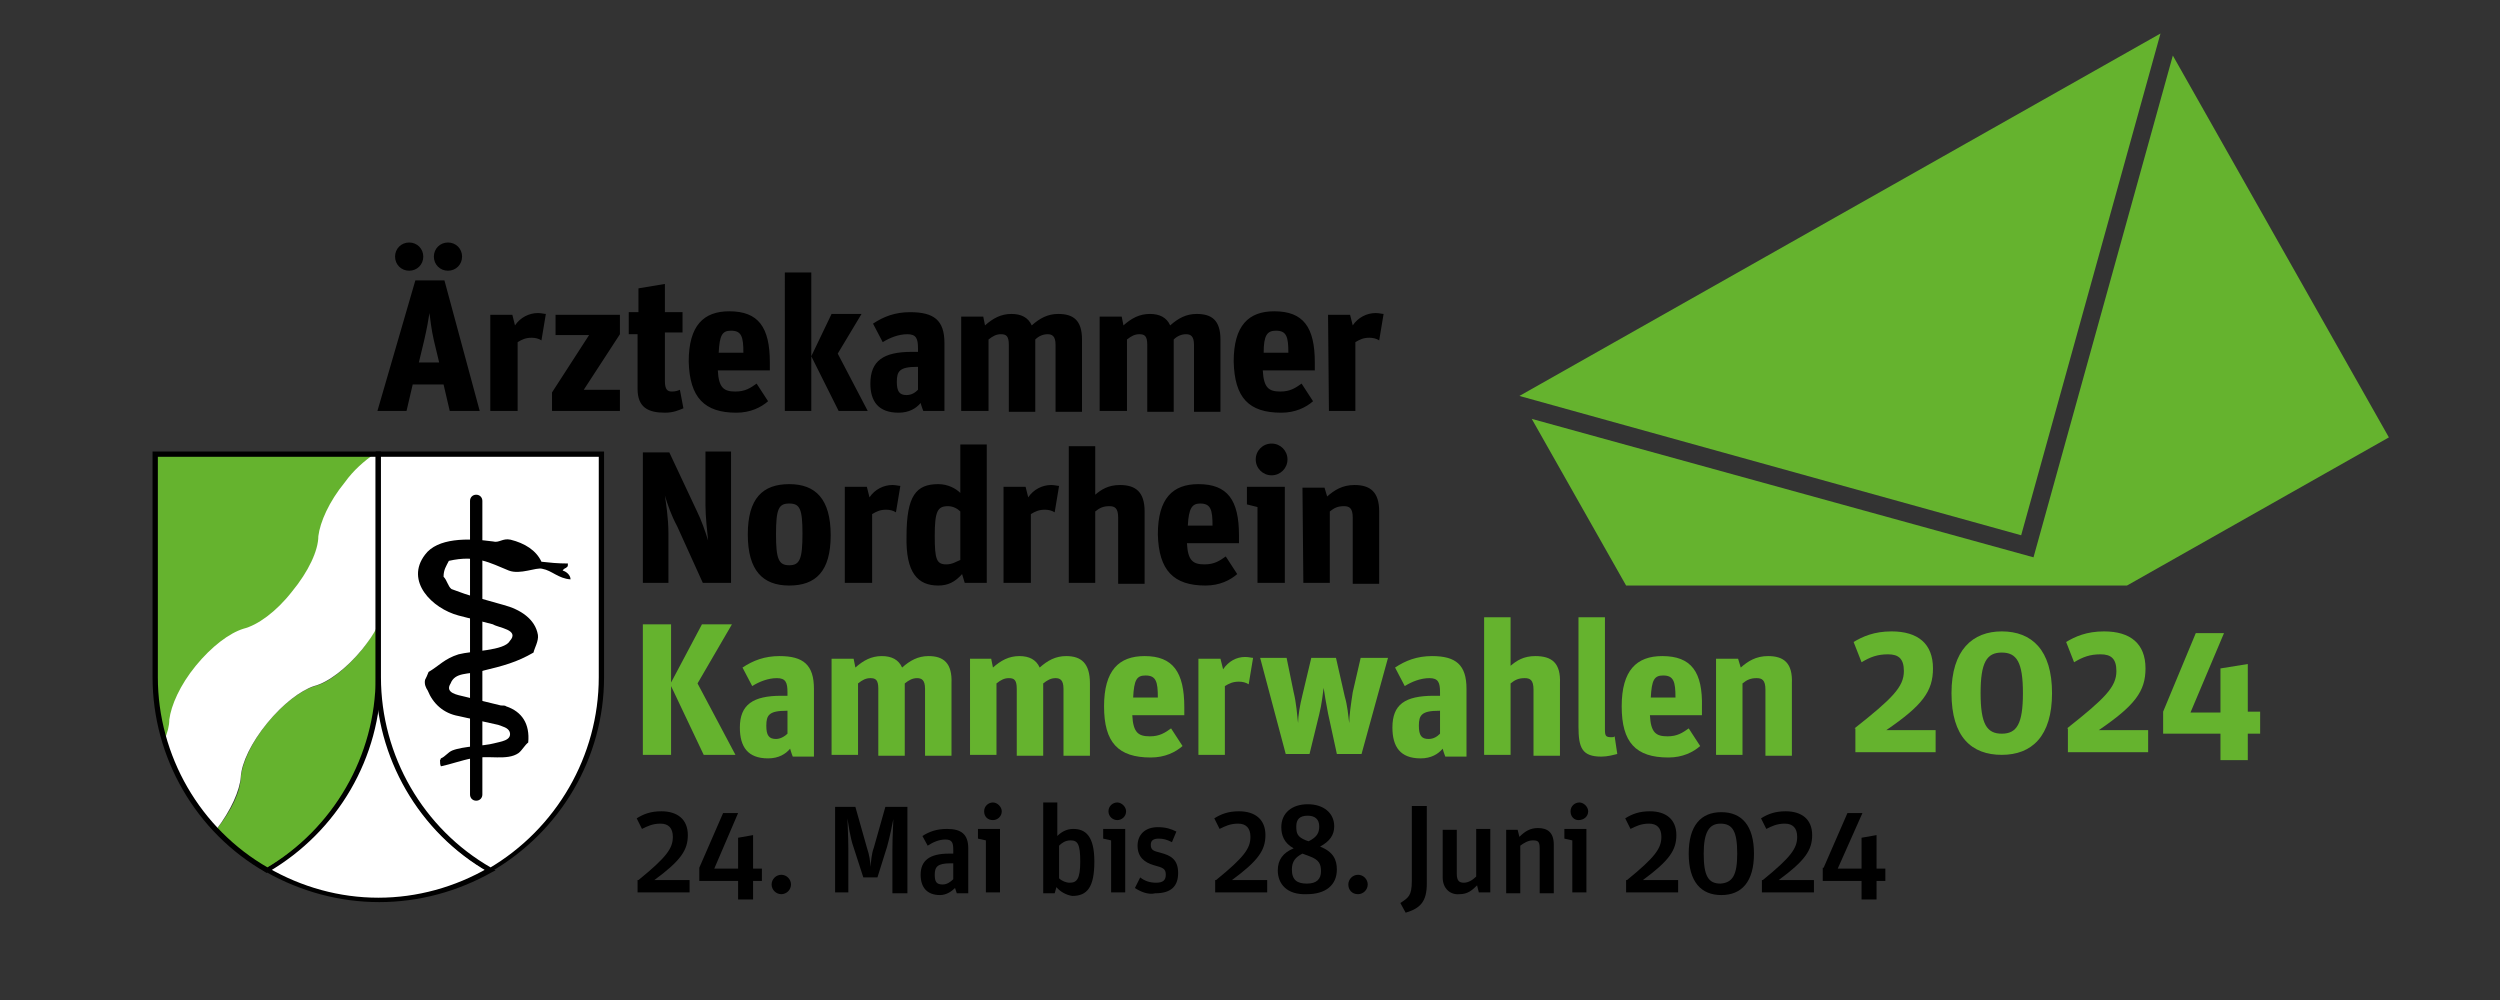 <?xml version="1.0" encoding="UTF-8"?>
<svg xmlns="http://www.w3.org/2000/svg" xmlns:xlink="http://www.w3.org/1999/xlink" version="1.1" id="Ebene_1" x="0px" y="0px" viewBox="0 0 283.5 113.4" style="enable-background:new 0 0 283.5 113.4;" xml:space="preserve">
<rect x="0" y="0" width="283.5" height="113.4" fill="#333333" stroke="none"/>
<style type="text/css">
	.st0{fill:#65B32E;}
	.st1{fill:#FFFFFF;}
	.st2{fill:none;}
</style>
<g>
	<polygon class="st0" points="83,70.8 79.6,70.8 76.1,77.4 76.1,70.8 72.9,70.8 72.9,85.6 76.1,85.6 76.1,77.8 79.8,85.6 83.4,85.6    79.1,77.5  "></polygon>
	<path class="st0" d="M88.4,74.4c-1.7,0-3,0.5-4.2,1.3l1.1,2.1c0.8-0.5,1.8-0.9,2.8-0.9c1,0,1.2,0.5,1.2,1.6v0.4h-0.7   c-3.2,0-4.7,1-4.7,3.6c0,2.2,0.9,3.5,3.2,3.5v0c1.2,0,2-0.5,2.5-1.1c0.1,0.4,0.3,0.9,0.3,0.9h2.4v-7.7   C92.3,75.4,91.1,74.4,88.4,74.4z M89.3,83.2c-0.3,0.3-0.8,0.6-1.3,0.6c-0.8,0-1.1-0.4-1.1-1.5c0-1.2,0.3-1.7,2.3-1.7h0.1V83.2z"></path>
	<path class="st0" d="M105.3,74.4c-1.2,0-2.1,0.5-3,1.3c-0.4-0.9-1.2-1.3-2.3-1.3c-1.2,0-2.1,0.5-3,1.3l-0.2-1h-2.5v10.9h3v-8.1   c0.5-0.4,0.9-0.6,1.4-0.6c0.6,0,0.9,0.2,0.9,1.2v7.6h3v-8.2c0.5-0.4,0.9-0.6,1.4-0.6c0.5,0,0.9,0.2,0.9,1.2v7.6h3v-8.2   C108,75.2,107,74.4,105.3,74.4z"></path>
	<path class="st0" d="M120.9,74.4c-1.2,0-2.1,0.5-3,1.3c-0.4-0.9-1.2-1.3-2.3-1.3c-1.2,0-2.1,0.5-3,1.3l-0.2-1H110v10.9h3v-8.1   c0.5-0.4,0.9-0.6,1.4-0.6c0.6,0,0.9,0.2,0.9,1.2v7.6h3v-8.2c0.5-0.4,0.9-0.6,1.4-0.6c0.5,0,0.9,0.2,0.9,1.2v7.6h3v-8.2   C123.6,75.2,122.6,74.4,120.9,74.4z"></path>
	<path class="st0" d="M129.8,74.4c-2.9,0-4.6,1.6-4.6,5.7c0,4.1,1.6,5.8,5.3,5.8v0c1.6,0,2.8-0.6,3.6-1.3l-1.3-2   c-0.7,0.5-1.3,0.9-2.4,0.9c-1.3,0-1.9-0.4-2-2.4h5.9v-0.9C134.3,76.2,133,74.4,129.8,74.4z M128.5,79.1c0.1-2,0.4-2.5,1.4-2.5   c1.2,0,1.4,0.7,1.4,2.5H128.5z"></path>
	<path class="st0" d="M138.7,75.9l-0.3-1.2h-2.5v10.9h3v-7.8c0.5-0.3,0.9-0.5,1.6-0.5c0.4,0,0.8,0.1,1.1,0.3l0.5-3   c-0.2,0-0.5-0.1-0.9-0.1C140.2,74.5,139.3,75,138.7,75.9z"></path>
	<path class="st0" d="M153.4,78.5c-0.2,1.3-0.4,2.7-0.4,3.5h0c-0.1-0.8-0.2-2-0.5-3l-1-4.4h-2.8l-1,4.2c-0.3,1.2-0.5,2.4-0.5,3.2h0   c-0.1-0.9-0.2-2.3-0.5-3.5l-0.8-3.9h-3l2.9,10.9h2.7l1.1-4.5c0.3-1.2,0.4-2.3,0.5-3h0c0.1,0.7,0.3,1.9,0.5,2.9l1,4.6h2.8l3-10.9   h-3.1L153.4,78.5z"></path>
	<path class="st0" d="M162.4,74.4c-1.7,0-3,0.5-4.2,1.3l1.1,2.1c0.8-0.5,1.8-0.9,2.8-0.9c1,0,1.2,0.5,1.2,1.6v0.4h-0.7   c-3.3,0-4.7,1-4.7,3.6c0,2.2,0.9,3.5,3.2,3.5v0c1.2,0,2-0.5,2.5-1.1c0.1,0.4,0.3,0.9,0.3,0.9h2.4v-7.7   C166.3,75.4,165.1,74.4,162.4,74.4z M163.3,83.2c-0.3,0.3-0.7,0.6-1.3,0.6c-0.8,0-1.1-0.4-1.1-1.5c0-1.2,0.3-1.7,2.3-1.7h0.1V83.2z   "></path>
	<path class="st0" d="M174.1,74.4c-1.3,0-2.1,0.5-2.8,1.1V70h-3v15.6h3v-8.1c0.5-0.4,0.9-0.6,1.6-0.6c0.6,0,1,0.2,1,1.3v7.5h3v-8.2   C177,75.2,176,74.4,174.1,74.4z"></path>
	<path class="st0" d="M182.8,83.6c-0.7,0-0.8-0.1-0.8-0.9V70h-3v12.4c0,2.4,0.4,3.4,2.6,3.4c0.7,0,1.4-0.2,1.8-0.3l-0.3-2   C183,83.6,182.9,83.6,182.8,83.6z"></path>
	<path class="st0" d="M188.5,74.4c-2.9,0-4.6,1.6-4.6,5.7c0,4.1,1.6,5.8,5.3,5.8v0c1.6,0,2.8-0.6,3.6-1.3l-1.3-2   c-0.7,0.5-1.3,0.9-2.4,0.9c-1.3,0-1.9-0.4-2-2.4h5.9v-0.9C193.1,76.2,191.8,74.4,188.5,74.4z M187.2,79.1c0.1-2,0.4-2.5,1.4-2.5   c1.2,0,1.4,0.7,1.4,2.5H187.2z"></path>
	<path class="st0" d="M200.5,74.4c-1.4,0-2.3,0.6-3.1,1.3l-0.3-1h-2.5v10.9h3v-8.1c0.5-0.4,0.9-0.6,1.6-0.6c0.6,0,1,0.2,1,1.3v7.5h3   v-8.2C203.3,75.2,202.3,74.4,200.5,74.4z"></path>
</g>
<path d="M42.8,46.6h3.3l0.7-3h3.5l0.7,3h3.4l-4-14.8h-3.3L42.8,46.6z M50.8,30.7c0.9,0,1.6-0.7,1.6-1.6c0-0.9-0.7-1.6-1.6-1.6  c-0.9,0-1.6,0.7-1.6,1.6C49.2,30,49.9,30.7,50.8,30.7 M46.4,30.7c0.9,0,1.6-0.7,1.6-1.6c0-0.9-0.7-1.6-1.6-1.6  c-0.9,0-1.6,0.7-1.6,1.6C44.8,30,45.5,30.7,46.4,30.7 M48.1,38.6c0.3-1.3,0.5-2.4,0.6-3.1h0c0.1,0.7,0.2,1.8,0.5,3.1l0.6,2.5h-2.3  L48.1,38.6z M55.7,46.6h3v-7.8c0.5-0.3,0.9-0.5,1.6-0.5c0.4,0,0.8,0.1,1.1,0.3l0.5-3c-0.2,0-0.5-0.1-0.9-0.1c-1,0-2,0.5-2.6,1.4  l-0.3-1.2h-2.5V46.6z M62.6,46.6h7.7v-2.4h-4.1l4.1-6.3v-2.2H63V38h3.8l-4.2,6.5V46.6z M71.2,37.9h1.1v6.2c0,2.1,1.2,2.7,3.1,2.7  c1,0,1.6-0.3,2.1-0.5l-0.4-2.1c-0.2,0.1-0.5,0.2-0.9,0.2c-0.5,0-0.8-0.2-0.8-1.2v-5.5h2v-2.3h-2v-3.2l-3,0.5v2.7h-1.1V37.9z   M83.5,46.8c1.6,0,2.8-0.6,3.6-1.3l-1.3-2c-0.7,0.5-1.3,0.9-2.4,0.9c-1.3,0-1.9-0.4-2-2.4h5.9v-0.9c0-4-1.3-5.8-4.6-5.8  c-2.9,0-4.6,1.6-4.6,5.7C78.2,45.1,79.9,46.8,83.5,46.8 M82.9,37.5c1.2,0,1.4,0.7,1.4,2.5h-2.8C81.6,38,81.9,37.5,82.9,37.5   M89,46.6h3V30.9h-3V46.6z M95.1,46.6h3.3L95,40.1l2.7-4.5h-3.4L92,40.4L95.1,46.6z M101.9,46.8c1.2,0,2-0.5,2.5-1.1  c0.1,0.4,0.3,0.9,0.3,0.9h2.4v-7.7c0-2.6-1.2-3.5-3.9-3.5c-1.7,0-3,0.5-4.2,1.3l1.1,2.1c0.8-0.5,1.8-0.9,2.8-0.9  c1,0,1.2,0.5,1.2,1.6v0.4h-0.7c-3.2,0-4.7,1-4.7,3.6C98.7,45.5,99.6,46.8,101.9,46.8 M102.8,44.8c-0.8,0-1.1-0.4-1.1-1.5  c0-1.2,0.3-1.7,2.3-1.7h0.1v2.6C103.8,44.5,103.4,44.8,102.8,44.8 M109.1,46.6h3v-8.1c0.5-0.4,0.9-0.6,1.4-0.6  c0.6,0,0.9,0.2,0.9,1.2v7.6h3v-8.2c0.4-0.4,0.9-0.6,1.4-0.6c0.5,0,0.9,0.2,0.9,1.2v7.6h3v-8.2c0-2.2-1-2.9-2.7-2.9  c-1.2,0-2.1,0.5-3,1.3c-0.4-0.9-1.2-1.3-2.3-1.3c-1.2,0-2.1,0.5-3,1.3l-0.2-1h-2.5V46.6z M124.8,46.6h3v-8.1  c0.5-0.4,0.9-0.6,1.4-0.6c0.6,0,0.9,0.2,0.9,1.2v7.6h3v-8.2c0.4-0.4,0.9-0.6,1.4-0.6c0.5,0,0.9,0.2,0.9,1.2v7.6h3v-8.2  c0-2.2-1-2.9-2.7-2.9c-1.2,0-2.1,0.5-3,1.3c-0.4-0.9-1.2-1.3-2.3-1.3c-1.2,0-2.1,0.5-3,1.3l-0.2-1h-2.5V46.6z M145.3,46.8  c1.6,0,2.8-0.6,3.6-1.3l-1.3-2c-0.7,0.5-1.3,0.9-2.4,0.9c-1.3,0-1.9-0.4-2-2.4h5.9v-0.9c0-4-1.3-5.8-4.6-5.8c-2.9,0-4.6,1.6-4.6,5.7  C140,45.1,141.6,46.8,145.3,46.8 M144.7,37.5c1.2,0,1.4,0.7,1.4,2.5h-2.8C143.3,38,143.7,37.5,144.7,37.5 M150.7,46.6h3v-7.8  c0.5-0.3,0.9-0.5,1.6-0.5c0.4,0,0.8,0.1,1.1,0.3l0.5-3c-0.2,0-0.5-0.1-0.9-0.1c-1,0-2,0.5-2.6,1.4l-0.3-1.2h-2.5"></path>
<polyline class="st0" points="230.6,63.2 173.7,47.5 184.4,66.4 241.2,66.4 270.9,49.6 246.4,6.3 "></polyline>
<polyline class="st0" points="172.3,44.9 172.3,44.9 229.2,60.7 245,3.8 "></polyline>
<path d="M72.9,66.1h2.9v-5.6c0-1.8-0.3-3.6-0.4-4.3c0,0,0,0,0,0c0.3,1,0.7,2.2,1.4,3.5l2.9,6.4h3.2V51.2H80v6.1c0,1.3,0.2,3,0.3,4h0  c-0.3-1-0.8-2.4-1.3-3.4l-3.1-6.6h-3V66.1z M89.5,66.4c3,0,4.7-1.6,4.7-5.7c0-4.1-1.7-5.8-4.7-5.8c-3,0-4.7,1.6-4.7,5.7  C84.8,64.7,86.5,66.4,89.5,66.4 M89.5,64.1c-1.2,0-1.5-0.7-1.5-3.5c0-2.9,0.3-3.5,1.5-3.5c1.2,0,1.5,0.6,1.5,3.4  C91,63.4,90.7,64.1,89.5,64.1 M95.9,66.1h3v-7.8c0.5-0.3,0.9-0.5,1.6-0.5c0.4,0,0.8,0.1,1.1,0.3l0.5-3c-0.2,0-0.5-0.1-0.9-0.1  c-1,0-2,0.5-2.6,1.4l-0.3-1.2h-2.5V66.1z M106.4,66.4c1.1,0,1.9-0.4,2.7-1.3l0.3,1h2.5V50.4h-3v5.5c-0.5-0.5-1.4-1-2.5-1  c-2.5,0-3.6,1.3-3.6,5.9C102.7,65,104.1,66.4,106.4,66.4 M107.3,64c-1.1,0-1.3-0.6-1.3-3.2c0-2.8,0.3-3.4,1.5-3.4  c0.6,0,1.1,0.3,1.4,0.6v5.5C108.4,63.7,108,64,107.3,64 M113.9,66.1h3v-7.8c0.5-0.3,0.9-0.5,1.6-0.5c0.4,0,0.8,0.1,1.1,0.3l0.5-3  c-0.2,0-0.5-0.1-0.9-0.1c-1,0-2,0.5-2.6,1.4l-0.3-1.2h-2.5V66.1z M121.2,66.1h3v-8.1c0.5-0.4,0.9-0.6,1.6-0.6c0.6,0,1,0.2,1,1.3v7.5  h3v-8.2c0-2.2-1-3-2.8-3c-1.3,0-2.1,0.5-2.8,1.1v-5.5h-3V66.1z M136.7,66.4c1.6,0,2.8-0.6,3.6-1.3l-1.3-2c-0.7,0.5-1.3,0.9-2.4,0.9  c-1.3,0-1.9-0.4-2-2.4h5.9v-0.9c0-4-1.3-5.8-4.6-5.8c-2.9,0-4.6,1.6-4.6,5.7C131.4,64.7,133.1,66.4,136.7,66.4 M136.1,57.1  c1.2,0,1.4,0.7,1.4,2.5h-2.8C134.8,57.6,135.2,57.1,136.1,57.1 M142.7,66.1h3V55.2h-4.3v2l1.2,0.3V66.1z M144.2,53.9  c1,0,1.8-0.8,1.8-1.8c0-1-0.8-1.8-1.8-1.8c-1,0-1.8,0.8-1.8,1.8C142.4,53.1,143.2,53.9,144.2,53.9 M147.8,66.1h3v-8.1  c0.5-0.4,0.9-0.6,1.6-0.6c0.6,0,1,0.2,1,1.3v7.5h3v-8.2c0-2.2-1-3-2.8-3c-1.4,0-2.3,0.6-3.1,1.3l-0.3-1h-2.5"></path>
<path class="st0" d="M35.7,77.8L35.7,77.8c-1.6,0.5-3.6,2-5.4,4.2c-1.8,2.2-2.8,4.5-3,6.1l0,0c0,1.6-1,3.8-2.8,6  c1.7,1.7,3.6,3.3,5.7,4.5c7.6-4.4,12.6-12.5,12.6-21.9V71c-0.5,0.8-1,1.7-1.7,2.6C39.3,75.8,37.3,77.4,35.7,77.8"></path>
<path class="st0" d="M19.3,81.7c0.1-1.6,1.2-3.9,3-6.1c1.8-2.2,3.8-3.7,5.4-4.2l0,0c1.6-0.4,3.7-2,5.5-4.2c1.8-2.3,2.9-4.7,3-6.3  l0,0c0.1-1.6,1.2-3.9,3-6.1c1.1-1.3,2.2-2.4,3.3-3.2H17.6v25.3c0,2.6,0.4,5,1.1,7.4C19.1,83.2,19.3,82.4,19.3,81.7"></path>
<path class="st1" d="M42.4,51.5c-1.1,0.8-2.3,1.8-3.3,3.2c-1.8,2.2-2.8,4.5-3,6.1l0,0c0,1.6-1.1,4-3,6.3c-1.8,2.3-3.9,3.8-5.5,4.2  l0,0c-1.6,0.5-3.6,2-5.4,4.2c-1.8,2.2-2.8,4.5-3,6.1l0,0c0,0.7-0.2,1.5-0.6,2.4c1.2,3.8,3.2,7.3,5.9,10.1c1.7-2.2,2.7-4.5,2.8-6l0,0  c0.1-1.6,1.2-3.9,3-6.1c1.8-2.2,3.8-3.7,5.3-4.2l0,0c1.6-0.4,3.7-2,5.5-4.2c0.7-0.9,1.3-1.7,1.7-2.6V51.5"></path>
<path d="M30.4,98.4C22.7,94,17.9,85.7,17.9,76.8V51.5l-0.3,0.3h25.3l-0.3-0.3v25.3c0,8.9-4.8,17.2-12.5,21.7H30.4z M43.2,76.8V51.5  v-0.3h-0.3H17.6h-0.3v0.3v25.3c0,9.1,4.9,17.6,12.8,22.1l0.1,0.1l0.1-0.1C38.3,94.3,43.2,85.9,43.2,76.8"></path>
<path class="st1" d="M42.9,76.8c0,9.4-5.1,17.5-12.6,21.9c3.7,2.2,8,3.4,12.6,3.4c4.6,0,8.9-1.2,12.6-3.4  C48,94.3,42.9,86.1,42.9,76.8"></path>
<path d="M55.4,98.4c-3.8,2.2-8.1,3.4-12.5,3.4c-4.4,0-8.7-1.2-12.5-3.4v0.5c7.9-4.6,12.8-13,12.8-22.1h-0.5  c0,9.1,4.9,17.6,12.8,22.1V98.4z M42.7,76.8c0,8.9-4.8,17.2-12.5,21.7l-0.4,0.2l0.4,0.2c3.9,2.2,8.3,3.4,12.8,3.4s8.9-1.2,12.8-3.4  l0.4-0.2l-0.4-0.2C48,94,43.2,85.7,43.2,76.8"></path>
<path class="st1" d="M68.2,76.8V51.5H42.9v25.3c0,9.4,5.1,17.5,12.6,21.9C63.1,94.3,68.2,86.1,68.2,76.8"></path>
<path d="M55.7,98.4C48,94,43.2,85.7,43.2,76.8V51.5l-0.3,0.3h25.3l-0.3-0.3v25.3c0,8.9-4.8,17.2-12.5,21.7H55.7z M68.5,76.8V51.5  v-0.3h-0.3H42.9h-0.3v0.3v25.3c0,9.1,4.9,17.6,12.8,22.1l0.1,0.1l0.1-0.1C63.6,94.3,68.5,85.9,68.5,76.8"></path>
<path d="M63.8,64.7c0.2-0.3,0.3-0.2,0.5-0.4c0.1-0.1,0.1-0.1,0.1-0.4c-1.2,0-2.1-0.1-3-0.2c-0.6-1.3-1.9-2.1-3.5-2.5  c-0.9-0.2-1.3,0.4-2,0.2C53,61,49.6,61,48.2,62.9c-2.3,3,0.8,6.1,3.8,6.9l3.9,1c0.6,0.4,3.1,0.6,1.9,1.9c-0.6,1.1-4.3,1.1-5.8,1.5  c-1.6,0.5-2.2,1.3-3.4,2c-0.1,0.3-0.3,0.7-0.4,0.9c-0.1,0.5,0.1,0.9,0.3,1.2c0.6,1.5,1.8,2.6,3.5,2.9c0,0,0,0,0,0v0l4.5,1h0  c0.5,0.2,1.1,0.3,1.3,0.8c0.3,1-1.1,1.1-1.8,1.3c-1.1,0.3-3.4,0.3-4.7,0.8c-0.5,0.2-0.8,0.7-1.3,0.9c-0.1,0.2,0,0.1-0.1,0.2  c0,0.3,0,0.5,0.1,0.7c1-0.2,2.4-0.7,3.5-0.9c1.9-0.4,4,0.3,5.3-0.6c0.4-0.3,0.7-0.9,1.1-1.2c0.2-2.1-0.7-3.5-2.5-4.1v0l0,0  C57.3,80,57.1,80,56.8,80L52.7,79c-0.8-0.2-2.3-0.4-1.6-1.5c0.5-1.3,2-1,3.5-1.4c2.5-0.6,4-1,5.9-2.1c0.1-0.5,0.6-1.3,0.5-2  c-0.3-1.8-2-2.9-3.9-3.4l-3.9-1.1c-0.7-0.2-1.4-0.5-2-0.7c-0.4-0.3-0.5-1-0.9-1.4c0-0.8,0.3-1.2,0.6-1.8c3.1-0.7,4.6,0.2,6.8,1.1  c1.3,0.5,3.1-0.4,3.8-0.2c1.1,0.2,1.8,1.1,3.2,1.2C64.7,65.2,64.2,64.8,63.8,64.7"></path>
<path d="M53.3,56.8v33.3c0,0.4,0.3,0.7,0.7,0.7c0.4,0,0.7-0.3,0.7-0.7V56.8c0-0.4-0.3-0.7-0.7-0.7C53.6,56.1,53.3,56.4,53.3,56.8"></path>
<rect x="-239.6" y="-142.1" class="st2" width="785.8" height="407.8"></rect>
<g>
	<path d="M72.4,99.8c3.2-2.6,3.9-3.6,3.9-4.9c0-1-0.5-1.5-1.4-1.5c-0.9,0-1.5,0.3-2.1,0.6l-0.6-1.2c0.8-0.5,1.6-0.8,2.8-0.8   c1.8,0,3,0.9,3,2.7c0,1.7-0.8,2.9-3.8,5.1h4v1.4h-5.9V99.8z"></path>
	<path d="M79.3,98.4l2.7-6.2h1.7L81,98.5h2.7V95l1.7-0.3v3.8h1v1.4h-1v2.1h-1.7v-2.1h-4.4V98.4z"></path>
	<path d="M87.5,100.3c0-0.6,0.5-1.1,1.1-1.1c0.6,0,1.1,0.5,1.1,1.1c0,0.6-0.5,1.1-1.1,1.1C88,101.4,87.5,100.9,87.5,100.3z"></path>
	<path d="M94.6,91.5H97l1.3,4.6c0.3,0.9,0.4,1.6,0.4,2.2h0c0.1-0.6,0.1-1.4,0.4-2.2l1.3-4.6h2.5v9.8h-1.7v-5c0-1.6,0.1-2.8,0.1-3.4   h0c-0.1,0.6-0.4,2-0.7,3.1l-1.1,3.5h-1.6l-1.1-3.4c-0.4-1.1-0.6-2.7-0.7-3.3h0c0,0.5,0.1,2,0.1,3.4v5h-1.5V91.5z"></path>
	<path d="M104.4,99.2c0-1.6,1-2.4,3.2-2.4h0.5v-0.4c0-0.8-0.1-1.2-0.9-1.2c-0.7,0-1.4,0.3-2,0.7l-0.6-1.1c0.8-0.5,1.6-0.8,2.8-0.8   c1.6,0,2.4,0.6,2.4,2.2v5.1h-1.3l-0.2-0.6c-0.4,0.4-1,0.8-1.7,0.8C105.1,101.5,104.4,100.6,104.4,99.2z M108.1,99.7v-1.8h-0.3   c-1.5,0-1.8,0.4-1.8,1.3c0,0.8,0.2,1.1,0.9,1.1C107.4,100.3,107.8,100,108.1,99.7z"></path>
	<path d="M111.8,95.3l-0.9-0.2v-1.1h2.5v7.2h-1.6V95.3z M111.6,92c0-0.6,0.5-1,1-1s1,0.5,1,1c0,0.6-0.5,1-1,1   C112,93,111.6,92.6,111.6,92z"></path>
	<path d="M119.8,100.6l-0.2,0.7h-1.3V91h1.6v3.8c0.4-0.4,1-0.8,1.8-0.8c1.4,0,2.4,0.8,2.4,3.7c0,2.9-0.8,3.9-2.5,3.9   C120.9,101.5,120.2,101.1,119.8,100.6z M122.5,97.7c0-2-0.3-2.4-1.1-2.4c-0.6,0-1,0.3-1.3,0.6v3.7c0.3,0.3,0.8,0.5,1.2,0.5   C122.1,100.1,122.5,99.7,122.5,97.7z"></path>
	<path d="M126,95.3l-0.9-0.2v-1.1h2.5v7.2H126V95.3z M125.7,92c0-0.6,0.5-1,1-1s1,0.5,1,1c0,0.6-0.5,1-1,1   C126.2,93,125.7,92.6,125.7,92z"></path>
	<path d="M128.7,100.7l0.6-1.2c0.5,0.4,1.1,0.6,1.8,0.6c0.8,0,1.1-0.3,1.1-0.9c0-0.7-0.3-0.8-1.4-1.1c-1-0.3-1.8-0.9-1.8-2.2   c0-1.2,0.8-2.1,2.3-2.1c0.9,0,1.5,0.2,2.1,0.5l-0.5,1.2c-0.6-0.3-1-0.4-1.5-0.4c-0.6,0-0.9,0.2-0.9,0.7c0,0.6,0.3,0.7,1.1,0.9   c1.1,0.3,2,0.7,2,2.3c0,1.5-0.8,2.3-2.6,2.3C130.2,101.5,129.3,101.1,128.7,100.7z"></path>
	<path d="M137.9,99.8c3.2-2.6,3.9-3.6,3.9-4.9c0-1-0.5-1.5-1.4-1.5c-0.9,0-1.5,0.3-2.1,0.6l-0.6-1.2c0.8-0.5,1.6-0.8,2.8-0.8   c1.8,0,3,0.9,3,2.7c0,1.7-0.8,2.9-3.8,5.1h4v1.4h-5.9V99.8z"></path>
	<path d="M144.9,98.7c0-1.2,0.6-2,1.8-2.5c-1.1-0.6-1.4-1.5-1.4-2.4c0-1.6,1.2-2.6,3-2.6c1.8,0,3,1,3,2.5c0,1-0.5,1.7-1.6,2.3   c1.5,0.6,1.9,1.5,1.9,2.6c0,1.8-1.3,2.8-3.4,2.8C145.9,101.5,144.9,100.2,144.9,98.7z M147.7,96.8c-0.8,0.4-1.2,0.9-1.2,1.8   c0,1.2,0.6,1.6,1.7,1.6c1.1,0,1.6-0.5,1.6-1.4c0-0.8-0.2-1.3-1.3-1.7L147.7,96.8z M148.1,95.3l0.3,0.1c1-0.5,1.2-1,1.2-1.7   c0-0.8-0.5-1.2-1.3-1.2c-0.9,0-1.3,0.4-1.3,1.2C147,94.5,147.1,94.9,148.1,95.3z"></path>
	<path d="M152.9,100.3c0-0.6,0.5-1.1,1.1-1.1c0.6,0,1.1,0.5,1.1,1.1c0,0.6-0.5,1.1-1.1,1.1C153.3,101.4,152.9,100.9,152.9,100.3z"></path>
	<path d="M158.8,102.4c0.9-0.6,1.3-0.8,1.3-2.5v-8.5h1.7v8.8c0,2-0.7,2.8-2.4,3.3L158.8,102.4z"></path>
	<path d="M163.6,99.5v-5.4h1.6v5c0,0.8,0.3,1,0.8,1c0.5,0,1-0.3,1.4-0.7v-5.4h1.6v7.2h-1.3l-0.2-0.8c-0.6,0.6-1.1,1-2,1   C164.5,101.5,163.6,100.8,163.6,99.5z"></path>
	<path d="M170.8,94.1h1.3l0.2,0.8c0.6-0.6,1.2-1,2.1-1c1.1,0,1.8,0.5,1.8,1.9v5.5h-1.6v-5.1c0-0.8-0.2-0.9-0.8-0.9   c-0.5,0-1,0.3-1.4,0.6v5.4h-1.6V94.1z"></path>
	<path d="M178.3,95.3l-0.9-0.2v-1.1h2.5v7.2h-1.6V95.3z M178.1,92c0-0.6,0.5-1,1-1s1,0.5,1,1c0,0.6-0.5,1-1.1,1   C178.5,93,178.1,92.6,178.1,92z"></path>
	<path d="M184.5,99.8c3.2-2.6,3.9-3.6,3.9-4.9c0-1-0.5-1.5-1.4-1.5c-0.9,0-1.5,0.3-2.1,0.6l-0.6-1.2c0.8-0.5,1.6-0.8,2.8-0.8   c1.8,0,3,0.9,3,2.7c0,1.7-0.8,2.9-3.8,5.1h4v1.4h-5.9V99.8z"></path>
	<path d="M191.5,96.8c0-3.2,1.4-4.7,3.7-4.7c2.3,0,3.7,1.5,3.7,4.7c0,3.2-1.4,4.7-3.7,4.7C192.9,101.5,191.5,100,191.5,96.8z    M197,96.8c0-2.5-0.5-3.4-1.9-3.4c-1.3,0-1.9,1-1.9,3.4c0,2.5,0.5,3.4,1.9,3.4C196.5,100.1,197,99.2,197,96.8z"></path>
	<path d="M199.9,99.8c3.2-2.6,3.9-3.6,3.9-4.9c0-1-0.5-1.5-1.4-1.5c-0.9,0-1.5,0.3-2.1,0.6l-0.6-1.2c0.8-0.5,1.6-0.8,2.8-0.8   c1.8,0,3,0.9,3,2.7c0,1.7-0.8,2.9-3.8,5.1h4v1.4h-5.9V99.8z"></path>
	<path d="M206.8,98.4l2.7-6.2h1.7l-2.8,6.3h2.7V95l1.7-0.3v3.8h1v1.4h-1v2.1h-1.7v-2.1h-4.4V98.4z"></path>
</g>
<g>
	<path class="st0" d="M210.3,82.6c4.3-3.4,5.6-4.7,5.6-6.5c0-1.4-0.6-1.9-1.8-1.9c-1.2,0-2,0.3-3,0.9l-0.9-2.3   c1-0.6,2.3-1.2,4.3-1.2c3,0,4.7,1.4,4.7,4.2c0,2.6-1.2,4.2-5.3,7h5.6v2.5h-9.1V82.6z"></path>
	<path class="st0" d="M221.3,78.6c0-4.9,2.4-7,5.7-7c3.4,0,5.7,2.1,5.7,7c0,4.9-2.3,7-5.7,7C223.6,85.6,221.3,83.6,221.3,78.6z    M229.4,78.6c0-3.5-0.7-4.6-2.4-4.6c-1.7,0-2.4,1.1-2.4,4.6c0,3.5,0.7,4.6,2.4,4.6C228.7,83.2,229.4,82.1,229.4,78.6z"></path>
	<path class="st0" d="M234.4,82.6c4.3-3.4,5.6-4.7,5.6-6.5c0-1.4-0.6-1.9-1.8-1.9c-1.2,0-2,0.3-3,0.9l-0.9-2.3   c1-0.6,2.3-1.2,4.3-1.2c3,0,4.7,1.4,4.7,4.2c0,2.6-1.2,4.2-5.3,7h5.6v2.5h-9.1V82.6z"></path>
	<path class="st0" d="M245.3,80.7l3.7-8.9h3.2l-3.8,9h3.4v-5l3.1-0.5v5.4h1.4v2.5h-1.4v3h-3.1v-3h-6.5V80.7z"></path>
</g>
</svg>
